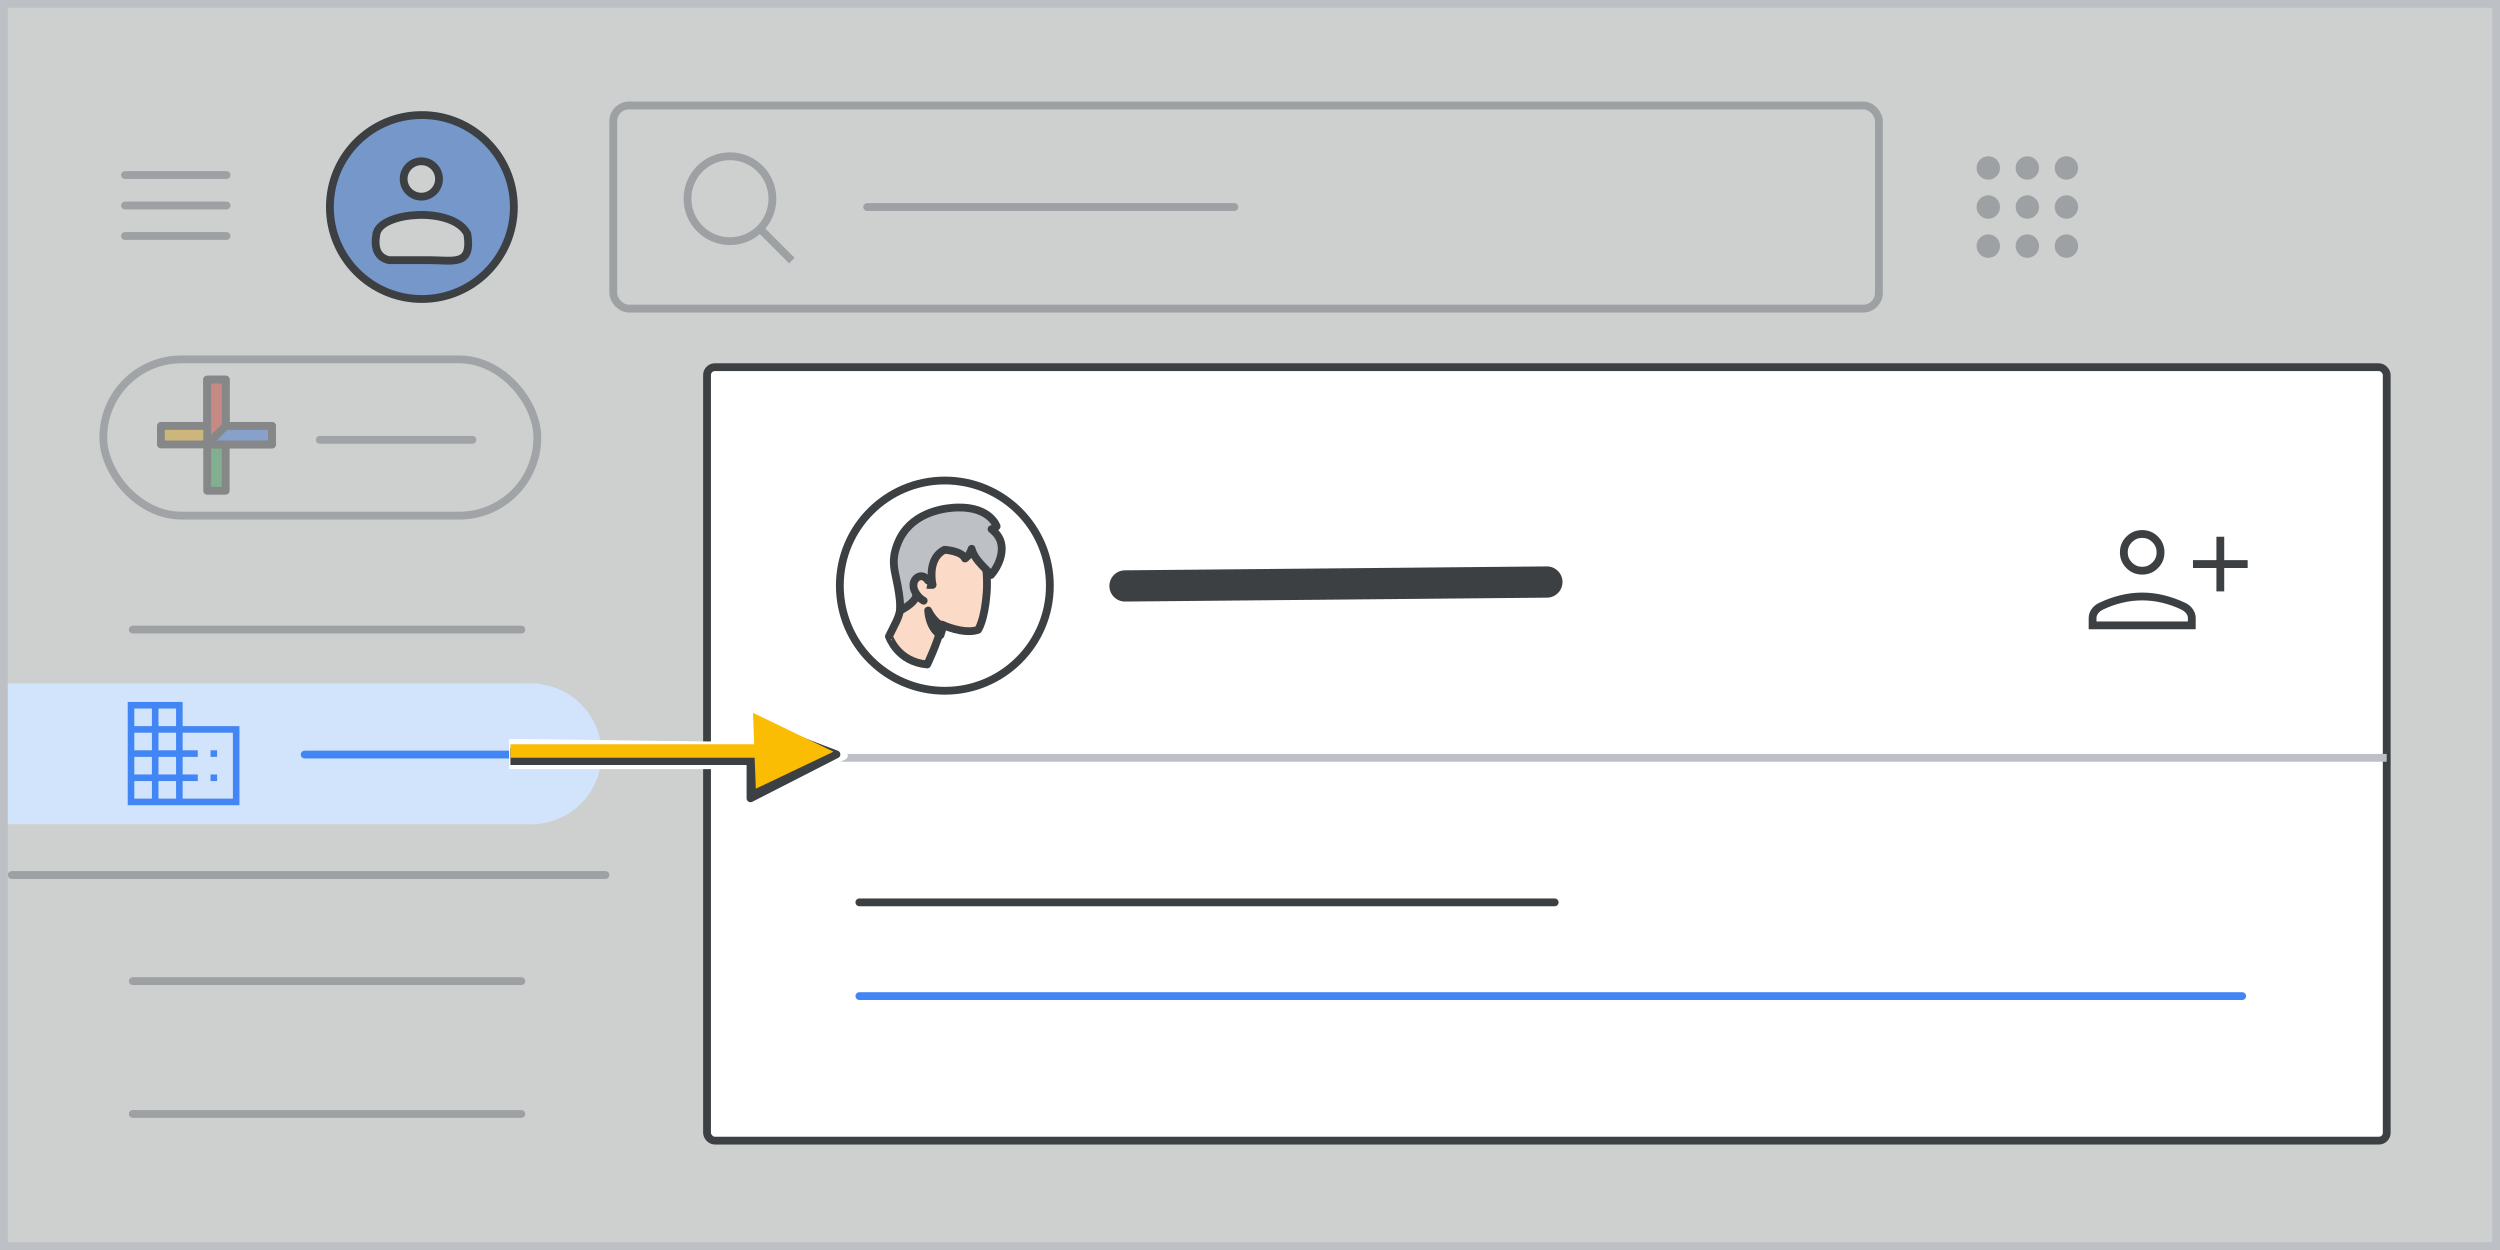 <?xml version="1.0" encoding="UTF-8"?>
<svg width="320px" height="160px" viewBox="0 0 320 160" version="1.1" xmlns="http://www.w3.org/2000/svg" xmlns:xlink="http://www.w3.org/1999/xlink">
    <title>contacts-add-from-directory</title>
    <g id="contacts-add-from-directory" stroke="none" stroke-width="1" fill="none" fill-rule="evenodd">
        <rect id="border/bg" fill="#FFFFFF" x="0" y="0" width="320" height="160"></rect>
        <line x1="17" y1="142.585" x2="66.729" y2="142.585" id="Stroke-205-Copy-6" stroke="#BDC1C6" stroke-linecap="round" stroke-linejoin="round"></line>
        <line x1="17" y1="125.585" x2="66.729" y2="125.585" id="Stroke-205-Copy-7" stroke="#BDC1C6" stroke-linecap="round" stroke-linejoin="round"></line>
        <rect id="Rectangle" stroke="#C1C5CA" fill="#FFFFFF" x="13.222" y="46" width="55.556" height="20" rx="10"></rect>
        <line x1="40.93" y1="56.3" x2="60.469" y2="56.3" id="Line-Copy-6" stroke="#C1C5CA" stroke-linecap="round"></line>
        <g id="UI/add" opacity="0.5" transform="translate(20.593, 48.593)" stroke="#3C4043" stroke-linejoin="round">
            <g id="Group">
                <g id="Rectangle-2" transform="translate(5.926, 0)" fill="#34A953">
                    <rect id="Rectangle" x="0" y="0" width="2.37" height="14.222"></rect>
                </g>
                <rect id="Rectangle" fill="#FBBC22" transform="translate(7.111, 7.111) rotate(90) translate(-7.111, -7.111) " x="5.926" y="1.77635684e-15" width="2.37" height="14.222"></rect>
                <polygon id="Rectangle" fill="#EA4336" points="5.926 0 8.296 0 8.296 7.111 5.926 8.296"></polygon>
                <polygon id="Rectangle" fill="#4185F4" transform="translate(10.074, 7.111) rotate(90) translate(-10.074, -7.111) " points="8.889 2.963 11.259 2.963 11.259 11.259 8.889 8.889"></polygon>
            </g>
        </g>
        <line x1="17" y1="80.585" x2="66.729" y2="80.585" id="Stroke-205-Copy-10" stroke="#BDC1C6" stroke-linecap="round" stroke-linejoin="round"></line>
        <line x1="17" y1="98.585" x2="66.729" y2="98.585" id="Stroke-205-Copy-8" stroke="#3C4043" opacity="0.5" stroke-linecap="round" stroke-linejoin="round"></line>
        <line x1="1.5" y1="112" x2="77.5" y2="112" id="Stroke-205-Copy-12" stroke="#BDC1C6" stroke-linecap="round" stroke-linejoin="round"></line>
        <g id="Group" transform="translate(41.727, 14.227)" stroke="#3C4043">
            <circle id="Oval" fill="#8AB4F8" cx="12.273" cy="12.273" r="11.773"></circle>
            <circle id="Oval" fill="#FFFFFF" transform="translate(12.203, 8.679) scale(-1, 1) translate(-12.203, -8.679) " cx="12.203" cy="8.679" r="2.265"></circle>
            <path d="M6.452,15.709 C6.972,12.834 16.278,12.132 18.094,15.709 C18.769,19.915 16.299,19.073 13.174,19.073 C11.091,19.073 9.387,19.073 8.062,19.073 C6.642,18.747 6.106,17.626 6.452,15.709 Z" id="Path-21" fill="#FFFFFF"></path>
        </g>
        <g id="search" transform="translate(78, 13)" stroke="#BDC1C6">
            <rect id="Rectangle" fill="#FFFFFF" x="0.5" y="0.5" width="162" height="26" rx="2"></rect>
            <line x1="33" y1="13.5" x2="80" y2="13.5" id="Line-2" fill="#D8D8D8" stroke-linecap="round" stroke-linejoin="round"></line>
            <g id="Group" transform="translate(10, 7)">
                <circle id="Oval" cx="5.435" cy="5.435" r="5.435"></circle>
                <line x1="9.706" y1="9.706" x2="13" y2="13" id="Line-6" stroke-linecap="square"></line>
            </g>
        </g>
        <g id="UI/menu-dark-grey" transform="translate(16, 22)" stroke="#BDC1C6" stroke-linecap="round" stroke-linejoin="round">
            <line x1="1.40946282e-16" y1="0.406" x2="13" y2="0.406" id="Line"></line>
            <line x1="1.40946282e-16" y1="4.306" x2="13" y2="4.306" id="Line"></line>
            <line x1="1.40946282e-16" y1="8.206" x2="13" y2="8.206" id="Line"></line>
        </g>
        <g id="Icons/menu-apps-dark-grey" transform="translate(253, 20)" fill="#BDC1C6">
            <circle id="Oval" cx="1.5" cy="1.5" r="1.5"></circle>
            <circle id="Oval" cx="6.5" cy="1.5" r="1.5"></circle>
            <circle id="Oval" cx="11.5" cy="1.5" r="1.5"></circle>
            <circle id="Oval" cx="1.5" cy="6.5" r="1.5"></circle>
            <circle id="Oval" cx="6.5" cy="6.5" r="1.5"></circle>
            <circle id="Oval" cx="11.5" cy="6.5" r="1.5"></circle>
            <circle id="Oval" cx="1.5" cy="11.5" r="1.5"></circle>
            <circle id="Oval" cx="6.5" cy="11.5" r="1.5"></circle>
            <circle id="Oval" cx="11.5" cy="11.5" r="1.5"></circle>
        </g>
        <rect id="overlay" fill="#3C4043" opacity="0.25" x="0" y="0" width="320" height="160"></rect>
        <rect id="overlay-copy" stroke="#BDC1C6" x="0.5" y="0.5" width="319" height="159"></rect>
        <g id="nav-highlight-copy" transform="translate(1, 87.5)" fill="#D2E3FC">
            <rect id="Rectangle" x="0" y="0" width="68" height="18"></rect>
            <circle id="Oval" cx="67" cy="9" r="9"></circle>
        </g>
        <line x1="39" y1="96.585" x2="66.848" y2="96.585" id="Stroke-205-Copy-16" stroke="#4285F4" stroke-linecap="round" stroke-linejoin="round"></line>
        <g id="directory" transform="translate(16.5, 90)" fill="#4285F4" fill-rule="nonzero" stroke="#4285F4" stroke-width="0.3">
            <path d="M0,12.917 L0,0 L6.729,0 L6.729,3.094 L14,3.094 L14,12.917 L0,12.917 Z M0.541,12.376 L3.094,12.376 L3.094,9.823 L0.541,9.823 L0.541,12.376 Z M0.541,9.282 L3.094,9.282 L3.094,6.729 L0.541,6.729 L0.541,9.282 Z M0.541,6.188 L3.094,6.188 L3.094,3.635 L0.541,3.635 L0.541,6.188 Z M0.541,3.094 L3.094,3.094 L3.094,0.541 L0.541,0.541 L0.541,3.094 Z M3.635,12.376 L6.188,12.376 L6.188,9.823 L3.635,9.823 L3.635,12.376 Z M3.635,9.282 L6.188,9.282 L6.188,6.729 L3.635,6.729 L3.635,9.282 Z M3.635,6.188 L6.188,6.188 L6.188,3.635 L3.635,3.635 L3.635,6.188 Z M3.635,3.094 L6.188,3.094 L6.188,0.541 L3.635,0.541 L3.635,3.094 Z M6.729,12.376 L13.459,12.376 L13.459,3.635 L6.729,3.635 L6.729,6.188 L8.663,6.188 L8.663,6.729 L6.729,6.729 L6.729,9.282 L8.663,9.282 L8.663,9.823 L6.729,9.823 L6.729,12.376 Z M10.597,6.729 L10.597,6.188 L11.138,6.188 L11.138,6.729 L10.597,6.729 Z M10.597,9.823 L10.597,9.282 L11.138,9.282 L11.138,9.823 L10.597,9.823 Z" id="Shape"></path>
        </g>
        <g id="popup" transform="translate(90, 46.5)">
            <rect id="border/bg-copy-2" stroke="#3C4043" fill="#FFFFFF" x="0.5" y="0.5" width="215" height="99" rx="1"></rect>
            <line x1="20" y1="81" x2="197" y2="81" id="Stroke-205-Copy-11" stroke="#4285F4" stroke-linecap="round" stroke-linejoin="round"></line>
            <line x1="20" y1="69" x2="109" y2="69" id="Stroke-205-Copy-14" stroke="#3C4043" stroke-linecap="round" stroke-linejoin="round"></line>
            <line x1="1" y1="50.5" x2="215" y2="50.5" id="Stroke-205-Copy-17" stroke="#BDC1C6" stroke-linecap="square" stroke-linejoin="round"></line>
            <g id="People/profile12" transform="translate(17.5, 15.006)">
                <ellipse id="Oval" stroke="#3C4043" fill="#FFFFFF" cx="13.441" cy="13.456" rx="13.441" ry="13.456"></ellipse>
                <g id="Group-3" transform="translate(6.279, 3.453)">
                    <path d="M4.9,20.093 C4.9,20.093 6.182,17.495 6.81,14.996 C6.81,14.996 9.499,16.283 11.409,15.664 C11.409,15.664 12.238,14.526 12.515,10.938 C12.665,9.132 12.414,6.385 11.912,4.703 C11.359,2.798 9.474,1.511 6.383,1.981 C2.186,2.6 0.251,4.876 1.03,8.81 C1.935,13.487 1.458,13.487 0,16.505 C0.025,16.481 1.03,19.747 4.9,20.093 Z" id="Path" stroke="#3D4043" fill="#FBDBC7" fill-rule="nonzero" stroke-linecap="round" stroke-linejoin="round"></path>
                    <path d="M6.612,16.326 C6.612,16.326 5.228,15.673 5.023,13.186 C5.023,13.186 5.704,14.668 6.907,15.22 C6.907,15.22 6.839,15.497 6.793,15.723 C6.703,15.974 6.612,16.326 6.612,16.326 Z" id="Path" stroke="#3C4043" fill="#3C4043" fill-rule="nonzero" stroke-linecap="round" stroke-linejoin="round"></path>
                    <path d="M3.47,11.433 C3.195,12.322 1.446,13.186 1.446,13.186 C1.446,13.186 1.571,11.992 0.947,9.147 C0.697,7.884 0.197,6.43 1.396,3.991 C3.27,0.333 7.643,0.028 8.768,0.003 C12.99,-0.099 13.79,2.416 13.79,2.416 C13.615,2.67 13.14,2.772 13.14,2.772 C14.29,3.686 14.465,4.626 14.44,5.413 C14.365,7.268 13.065,8.639 13.065,8.639 C12.391,7.826 12.091,7.649 11.441,6.861 C10.692,5.947 10.592,5.286 10.592,5.286 C10.292,6.226 9.742,6.531 9.742,6.531 C9.317,5.54 7.118,5.413 7.118,5.413 C5.26,6.328 5.336,8.721 5.594,9.906 L4.97,9.906 L4.59,9.547 L4.47,9.398 C4.47,9.398 3.694,9.279 3.47,9.779 C3.31,10.138 3.585,11.062 3.47,11.433 Z" id="Path" stroke="#3D4043" fill="#BDC1C6" fill-rule="nonzero" stroke-linecap="round" stroke-linejoin="round"></path>
                    <path d="M5.023,9.36 C5.023,9.36 4.615,8.716 4.043,8.798 C3.471,8.88 3.09,9.452 3.145,10.078 C3.172,10.705 3.771,11.576 4.452,11.93" id="Path" fill="#FBDBC7" fill-rule="nonzero"></path>
                    <path d="M5.023,9.36 C5.023,9.36 4.615,8.716 4.043,8.798 C3.471,8.88 3.09,9.452 3.145,10.078 C3.172,10.705 3.771,11.576 4.452,11.93" id="Path" stroke="#3D4043" stroke-linecap="round" stroke-linejoin="round"></path>
                </g>
            </g>
            <line x1="54" y1="28.5" x2="108" y2="28" id="Stroke-205-Copy-15" stroke="#3C4043" stroke-width="4" stroke-linecap="round" stroke-linejoin="round"></line>
        </g>
        <g id="UI/arrow-long" transform="translate(86.589, 96.5) scale(-1, 1) rotate(-270) translate(-86.589, -96.5) translate(59.266, 69.177)" fill-rule="nonzero">
            <g id="white-bg" transform="translate(27.323, 27.323) rotate(-135) translate(-27.323, -27.323) translate(8.465, 7.541)" fill="#FFFFFF">
                <g id="Group" transform="translate(18.858, 19.783) rotate(-45) translate(-18.858, -19.783) translate(12.612, -1.642)">
                    <polygon id="Rectangle" points="4.299 11.015 7.746 10.83 7.957 26.619 8.168 42.849 4.299 42.849"></polygon>
                    <polygon id="Triangle" stroke="#FFFFFF" stroke-linejoin="round" points="6.008 3.8452901e-14 9.653 9.152 7.375 7.169 5.467 12.09 0 12.09"></polygon>
                    <polygon id="Triangle" points="6.353 0.366 12.492 12.176 2.788 11.831"></polygon>
                </g>
            </g>
            <g id="cursor" transform="translate(27.536, 26.933) rotate(-135) translate(-27.536, -26.933) translate(9.602, 8.12)">
                <g id="Group" transform="translate(17.934, 18.813) rotate(-45) translate(-17.934, -18.813) translate(12.462, -2.053)">
                    <polygon id="Triangle" stroke="#3C4043" fill="#3C4043" stroke-linejoin="round" points="5.624 0 9.272 9.567 6.992 7.494 5.472 11.002 4.88747153e-14 11.002"></polygon>
                    <g id="Group-2" transform="translate(4.266, 9.848)">
                        <polygon id="Rectangle" fill="#3C4043" points="1.12563684e-11 1.162 1.915 0.991 2.15 31.883 0 31.883"></polygon>
                        <rect id="Rectangle" fill="#FBBC04" x="0.933" y="0" width="1.72" height="31.883"></rect>
                    </g>
                    <polygon id="Triangle" fill="#FBBC04" points="5.968 0.383 10.944 10.683 1.231 10.322"></polygon>
                </g>
            </g>
        </g>
        <g id="person_add_BASELINE_P900" transform="translate(267.5, 68)" fill="#3C4043" fill-rule="nonzero" stroke="#3C4043" stroke-width="0.3">
            <path d="M16.35,7.55 L16.35,4.55 L13.35,4.55 L13.35,3.85 L16.35,3.85 L16.35,0.85 L17.05,0.85 L17.05,3.85 L20.05,3.85 L20.05,4.55 L17.05,4.55 L17.05,7.55 L16.35,7.55 Z M6.7,5.4 C5.95,5.4 5.313,5.137 4.788,4.612 C4.263,4.087 4,3.45 4,2.7 C4,1.95 4.263,1.313 4.788,0.788 C5.313,0.263 5.95,0 6.7,0 C7.45,0 8.088,0.263 8.613,0.788 C9.138,1.313 9.4,1.95 9.4,2.7 C9.4,3.45 9.138,4.087 8.613,4.612 C8.088,5.137 7.45,5.4 6.7,5.4 Z M0,12.4 L0,11.1 C0,10.733 0.112,10.388 0.337,10.063 C0.562,9.738 0.867,9.483 1.25,9.3 C2.167,8.867 3.079,8.542 3.988,8.325 C4.896,8.108 5.8,8 6.7,8 C7.6,8 8.504,8.108 9.412,8.325 C10.321,8.542 11.233,8.867 12.15,9.3 C12.533,9.483 12.838,9.738 13.063,10.063 C13.288,10.388 13.4,10.733 13.4,11.1 L13.4,12.4 L0,12.4 Z M0.7,11.7 L12.7,11.7 L12.7,11.1 C12.7,10.867 12.621,10.646 12.463,10.438 C12.304,10.229 12.083,10.05 11.8,9.9 C11,9.517 10.171,9.221 9.313,9.012 C8.454,8.804 7.583,8.7 6.7,8.7 C5.817,8.7 4.946,8.804 4.087,9.012 C3.229,9.221 2.4,9.517 1.6,9.9 C1.317,10.05 1.096,10.229 0.938,10.438 C0.779,10.646 0.7,10.867 0.7,11.1 L0.7,11.7 Z M6.7,4.7 C7.25,4.7 7.721,4.504 8.113,4.112 C8.504,3.721 8.7,3.25 8.7,2.7 C8.7,2.15 8.504,1.679 8.113,1.288 C7.721,0.896 7.25,0.7 6.7,0.7 C6.15,0.7 5.679,0.896 5.288,1.288 C4.896,1.679 4.7,2.15 4.7,2.7 C4.7,3.25 4.896,3.721 5.288,4.112 C5.679,4.504 6.15,4.7 6.7,4.7 Z" id="Shape"></path>
        </g>
    </g>
</svg>